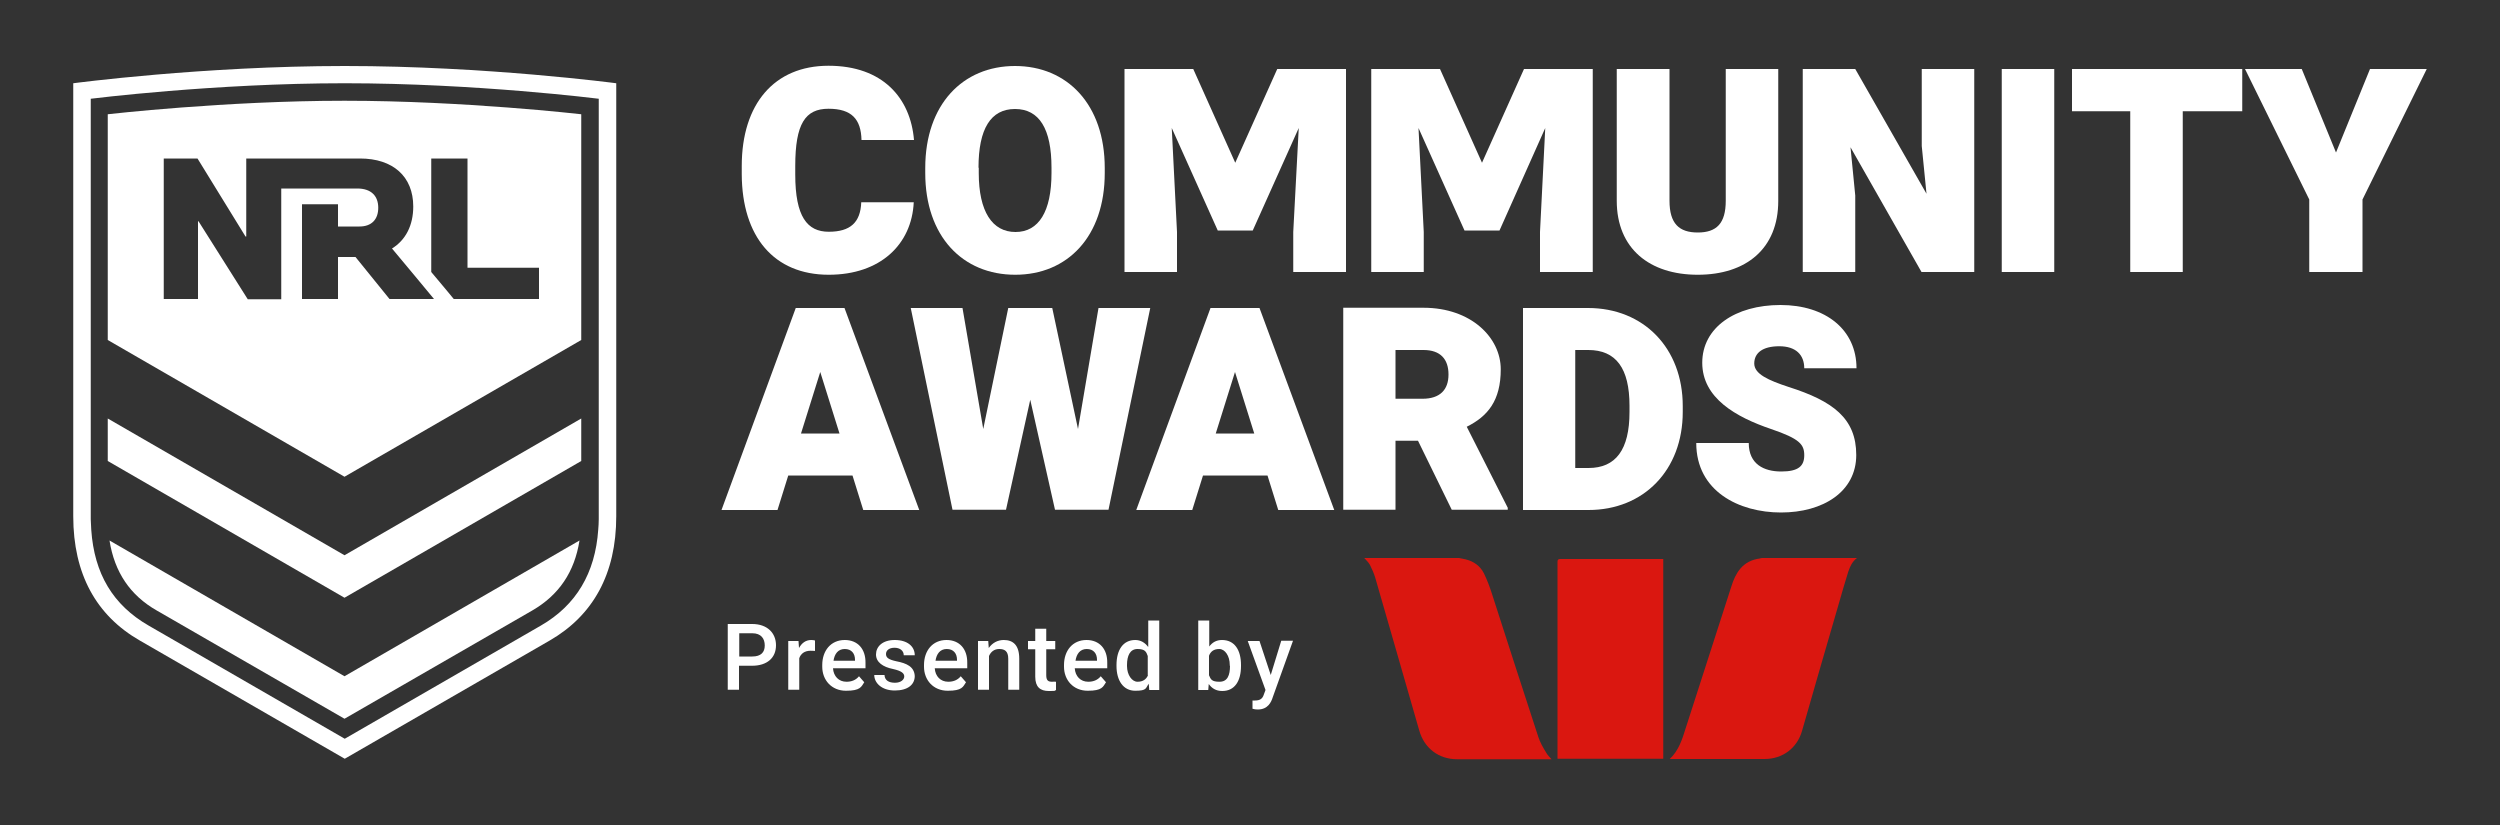 <?xml version="1.0" encoding="UTF-8"?>
<svg id="Layer_1" xmlns="http://www.w3.org/2000/svg" xmlns:xlink="http://www.w3.org/1999/xlink" version="1.1" viewBox="0 0 1000 330">
  <rect x="0" y="0" width="1000" height="330" fill="#333333" stroke="none"/>
  <!-- Generator: Adobe Illustrator 29.2.0, SVG Export Plug-In . SVG Version: 2.1.0 Build 108)  -->
  <defs>
    <style>
      .st0 {
        fill: #da1710;
      }

      .st1 {
        fill: #fff;
      }
    </style>
  </defs>
  <path class="st1" d="M29.3,33.3v173.2c0,23.1,9.2,39.7,26.6,49.7l82,47.3,82-47.3c17.3-10,26.6-26.6,26.6-49.7V33.3s-52-6.9-108.6-6.9-108.6,6.9-108.6,6.9ZM239.5,206.6v1.1c0,1.7-.1,2.5-.2,4.1-1.2,17.5-8.9,30.3-22.9,38.4l-78.5,45.3-78.5-45.3c-14.2-8.2-21.7-20.7-22.9-38.3,0-1.6-.2-2.5-.2-4.2V39.5s49.3-6.2,101.6-6.2,101.6,6.2,101.6,6.2v167.1Z"/>
  <path class="st1" d="M43.1,45.7v90.3l94.7,54.7,94.7-54.7V45.7s-47-5.4-94.7-5.4-94.7,5.4-94.7,5.4ZM172.5,63.4h14.5v43.7h28.6v12.5h-34.1s-4.5-5.5-9-10.8v-45.4ZM165.3,82.6c0,7.5-3,13.4-8.5,16.8,1.9,2.2,16.8,20.2,16.8,20.2h-17.8l-13.6-16.8h-7v16.8h-14.4v-37.9h14.4v8.9h8.6c4.8,0,7.5-2.8,7.5-7.5s-2.8-7.7-8.4-7.7h-30.4v44.3h-13.4l-19.7-31.2h-.2v31.1h-13.7v-56.2h13.5l19.2,31.2h.3v-31.2h45.5c13.2,0,21.3,7.2,21.3,19.2Z"/>
  <polygon class="st1" points="43.1 167.4 43.1 184.4 137.8 239.1 232.5 184.4 232.5 167.4 137.8 222.1 43.1 167.4"/>
  <path class="st1" d="M43.8,216.2c2,12.6,8.2,21.9,18.9,28l75.1,43.3,75.1-43.3c10.7-6.2,16.9-15.4,18.9-28l-94,54.3-94-54.3Z"/>
  <path class="st1" d="M331.5,109.9c20.6,0,33.2-12.1,34-29h-21c-.3,8.1-4.4,11.8-13,11.8s-13.4-6-13.4-22.9v-3.4c0-16.9,4-22.9,13.3-22.9s13,4.2,13.2,12.5h21c-1.4-16.8-12.5-29.7-34.2-29.7s-34.7,15.3-34.7,40.1v3.3c.1,25,12.9,40.2,34.8,40.2Z"/>
  <path class="st1" d="M406.1,109.9c20.9,0,35.8-15.3,35.8-40.7v-2c0-25.4-15-40.8-35.9-40.8s-35.9,15.4-35.9,40.8v2c0,25.3,14.9,40.7,36,40.7ZM391.4,67.1c0-15.6,4.9-23.5,14.6-23.5s14.6,7.9,14.6,23.5v2.1c0,15.4-5.1,23.6-14.4,23.6s-14.7-8.2-14.7-23.6v-2.1h-.1Z"/>
  <polygon class="st1" points="470.8 92.8 468.7 51.2 487.1 92.2 501.1 92.2 519.5 51.2 517.3 92.8 517.3 108.8 538.4 108.8 538.4 27.6 510.9 27.6 494.1 65.1 477.3 27.6 449.8 27.6 449.8 108.8 470.8 108.8 470.8 92.8"/>
  <polygon class="st1" points="569.5 92.8 567.4 51.2 585.8 92.2 599.8 92.2 618.1 51.2 616 92.8 616 108.8 637.1 108.8 637.1 27.6 609.6 27.6 592.8 65.1 576 27.6 548.5 27.6 548.5 108.8 569.5 108.8 569.5 92.8"/>
  <path class="st1" d="M679.1,109.9c19.3,0,32.2-10.4,32.2-29.5V27.6h-21v52.7c0,9.1-3.7,12.7-11.2,12.7s-11.3-3.6-11.3-12.7V27.6h-21.1v52.7c0,19.2,13.2,29.6,32.4,29.6Z"/>
  <polygon class="st1" points="768.7 58.4 770.6 77.5 742.1 27.6 721.1 27.6 721.1 108.8 742.1 108.8 742.1 78.2 740.2 58.9 768.6 108.8 789.7 108.8 789.7 27.6 768.7 27.6 768.7 58.4"/>
  <rect class="st1" x="800.7" y="27.6" width="21" height="81.2"/>
  <polygon class="st1" points="828.8 44.5 852.1 44.5 852.1 108.8 873.1 108.8 873.1 44.5 896.9 44.5 896.9 27.6 828.8 27.6 828.8 44.5"/>
  <polygon class="st1" points="948 27.6 934.4 61 920.7 27.6 898 27.6 923.7 79.8 923.7 108.8 945 108.8 945 79.8 970.7 27.6 948 27.6"/>
  <path class="st1" d="M318.3,123.2l-29.7,80.8h22.4l4.3-13.8h25.7l4.3,13.8h22.4l-29.9-80.8h-19.5ZM320.4,173.4l7.7-24.6,7.7,24.6h-15.4Z"/>
  <polygon class="st1" points="439.4 123.2 431.2 171.6 420.9 123.2 403.3 123.2 393.3 171.6 385 123.2 364.3 123.2 381 203.9 402.4 203.9 412.1 159.9 422 203.9 443.4 203.9 460.1 123.2 439.4 123.2"/>
  <path class="st1" d="M484.2,123.2l-29.7,80.8h22.4l4.3-13.8h25.8l4.3,13.8h22.4l-29.9-80.8h-19.6ZM486.3,173.4l7.7-24.6,7.7,24.6h-15.4Z"/>
  <path class="st1" d="M558.3,176.3h8.9l13.5,27.6h22.4v-.8l-16.4-32.4c8.4-4.2,13.6-10.4,13.6-23s-11.8-24.6-30.9-24.6h-32.1v80.8h20.9v-27.6h0ZM558.3,140h11.1c6.8,0,10,3.7,10,9.8s-3.4,9.7-10.4,9.7h-10.8v-19.5h.1Z"/>
  <path class="st1" d="M609.2,123.2v80.8h26.2c22.1,0,37.7-16,37.7-39.2v-2.4c0-23.1-15.6-39.2-37.9-39.2h-26ZM651.8,162.3v2.5c0,15.1-5.5,22.4-16.4,22.4h-5.3v-47.2h5.2c11.1,0,16.5,7.3,16.5,22.3Z"/>
  <path class="st1" d="M712.2,122c-18.1,0-31.3,9-31.3,23.1s13.4,21.7,27.5,26.5c11.5,3.9,13.3,6.2,13.3,10.5s-2.3,6.5-9.2,6.5-13-2.9-13-11.4h-21c0,19.3,17.1,27.8,33.9,27.8s30.1-8.3,30.1-23-9.4-21.6-27-27.2c-8.2-2.7-13.8-5.2-13.8-9.4s3.3-6.9,10-6.9,10,3.5,10,8.8h20.9c0-15.4-12.3-25.3-30.4-25.3Z"/>
  <path class="st0" d="M703.9,223.4c-3.1.4-5.8,1.7-7.8,4.1-1.7,2-2.7,4.4-3.5,6.9-6.1,18.9-12.2,37.9-18.3,56.8-1.4,4.5-2.8,9-6.4,12.4h37.9c7.2,0,13-4.3,15-11.2,4.9-17.1,9.8-34.1,14.8-51.2,1.2-4.2,2.4-8.4,3.7-12.5.7-2.1,1.6-4.1,3.5-5.5h-37.8c-.5,0-.8.1-1.1.2Z"/>
  <path class="st0" d="M615.3,294.7c-6.2-18.9-12.3-37.9-18.4-56.8-.9-2.9-2-5.8-3.3-8.5-1.5-3-4.1-4.9-7.5-5.7-.9-.2-1.7-.3-2.6-.5h-37.8c.8.9,1.7,1.7,2.3,2.8.8,1.6,1.6,3.4,2.1,5.1,5.9,20.3,11.7,40.7,17.6,61.1,2,7.1,7.8,11.5,15.2,11.5h37.7c-.7-.9-1.6-1.6-2.1-2.6-1.3-2.1-2.5-4.2-3.2-6.4Z"/>
  <path class="st0" d="M624.2,223.6c-1,0-1.2.3-1.2,1.2v78.7h42.3v-79.9h-41.1Z"/>
  <path class="st1" d="M300.9,249.6h-9.8v26.3h4.5v-9.6h5.2c6.1,0,9.6-3.2,9.6-8.2,0-4.9-3.5-8.5-9.5-8.5ZM300.9,262.6h-5.2v-9.3h5.2c3.6,0,5,2.2,5,4.9s-1.5,4.4-5,4.4Z"/>
  <path class="st1" d="M319.6,259.2l-.2-2.8h-4.1v19.5h4.4v-12.6c.6-1.8,2.1-3,4.5-3s1.3.1,1.8.1v-4.2c-.3-.1-.9-.2-1.5-.2-2.2,0-3.8,1.2-4.9,3.2Z"/>
  <path class="st1" d="M337.9,256c-5.6,0-9,4.3-9,10v.7c0,5.3,3.7,9.6,9.5,9.6s6.1-1.6,7.3-3.4l-2.1-2.4c-1.3,1.6-3.1,2.2-5,2.2-3.1,0-5.2-2.2-5.4-5.4h13v-2.1c.1-5.6-3.1-9.2-8.3-9.2ZM342,264.3h-8.6c.4-2.7,1.8-4.7,4.5-4.7s4.1,1.8,4.1,4.3v.4Z"/>
  <path class="st1" d="M358.5,264.5c-3.2-.7-4.1-1.5-4.1-2.9s1.2-2.5,3.4-2.5,3.7,1.2,3.7,3h4.4c0-3.6-3-6.1-8-6.1s-7.5,2.7-7.5,5.8,2.8,5,6.8,5.8c3.6.8,4.5,1.8,4.5,3s-1.3,2.5-3.7,2.5-4.1-.9-4.2-3.1h-4.1c0,3.1,2.9,6.2,8.2,6.2s8-2.4,8-5.8c-.2-3.7-3.2-5.1-7.4-5.9Z"/>
  <path class="st1" d="M378.6,256c-5.6,0-9,4.3-9,10v.7c0,5.3,3.7,9.6,9.5,9.6s6.1-1.6,7.3-3.4l-2.1-2.4c-1.3,1.6-3.1,2.2-5,2.2-3.1,0-5.2-2.2-5.4-5.4h13v-2.1c.1-5.6-3.1-9.2-8.3-9.2ZM382.8,264.3h-8.6c.4-2.7,1.8-4.7,4.5-4.7s4.1,1.8,4.1,4.3v.4Z"/>
  <path class="st1" d="M401.5,256c-2.5,0-4.6,1.2-6,3.2l-.2-2.8h-4.1v19.5h4.4v-13.5c.7-1.6,2-2.8,4.1-2.8s3.6.8,3.6,3.9v12.4h4.4v-12.4c0-5.5-2.5-7.5-6.2-7.5Z"/>
  <path class="st1" d="M420.8,272.7c-1.5,0-2.3-.5-2.3-2.6v-10.4h3.6v-3.3h-3.6v-4.9h-4.4v4.9h-2.9v3.3h2.9v11c0,4.1,2,5.7,5.4,5.7s2.1-.1,2.9-.4v-3.3c-.4-.1-.9,0-1.6,0Z"/>
  <path class="st1" d="M434.6,256c-5.6,0-9,4.3-9,10v.7c0,5.3,3.7,9.6,9.5,9.6s6.1-1.6,7.3-3.4l-2.1-2.4c-1.3,1.6-3.1,2.2-5,2.2-3.1,0-5.2-2.2-5.4-5.4h13v-2.1c.1-5.6-3.1-9.2-8.3-9.2ZM438.8,264.3h-8.6c.4-2.7,1.8-4.7,4.5-4.7s4.1,1.8,4.1,4.3v.4Z"/>
  <path class="st1" d="M459.2,258.7c-1.2-1.6-2.9-2.7-5.1-2.7-4.9,0-7.5,4-7.5,10v.4c0,5.8,2.7,9.9,7.5,9.9s4.1-1.1,5.4-2.8l.2,2.5h4v-27.8h-4.4v10.5h-.1ZM459.2,270.1c-.7,1.6-2,2.6-4.2,2.6s-4.2-2.7-4.2-6.3v-.4c0-3.7,1.2-6.4,4.2-6.4s3.5,1.1,4.1,2.8v7.7h.1Z"/>
  <path class="st1" d="M488.8,256c-2.3,0-3.9,1-5.1,2.6v-10.4h-4.4v27.8h4l.2-2.4c1.2,1.7,2.9,2.8,5.4,2.8,5,0,7.5-4,7.5-10v-.4c0-5.9-2.5-10-7.6-10ZM492,266.3c0,3.8-1,6.4-4.2,6.4s-3.5-1-4.2-2.6v-7.8c.6-1.6,1.8-2.7,4.1-2.7s4.2,2.8,4.2,6.3v.4h.1Z"/>
  <path class="st1" d="M508.3,270l-4.5-13.6h-4.7l7.1,19.6-.7,1.9c-.5,1.5-1.4,2.3-3.5,2.3h-1v3.3c.8.2,1.2.3,2.1.3,4.1,0,5.4-3,6-4.9l8.1-22.6h-4.7l-4.2,13.7Z"/>
</svg>